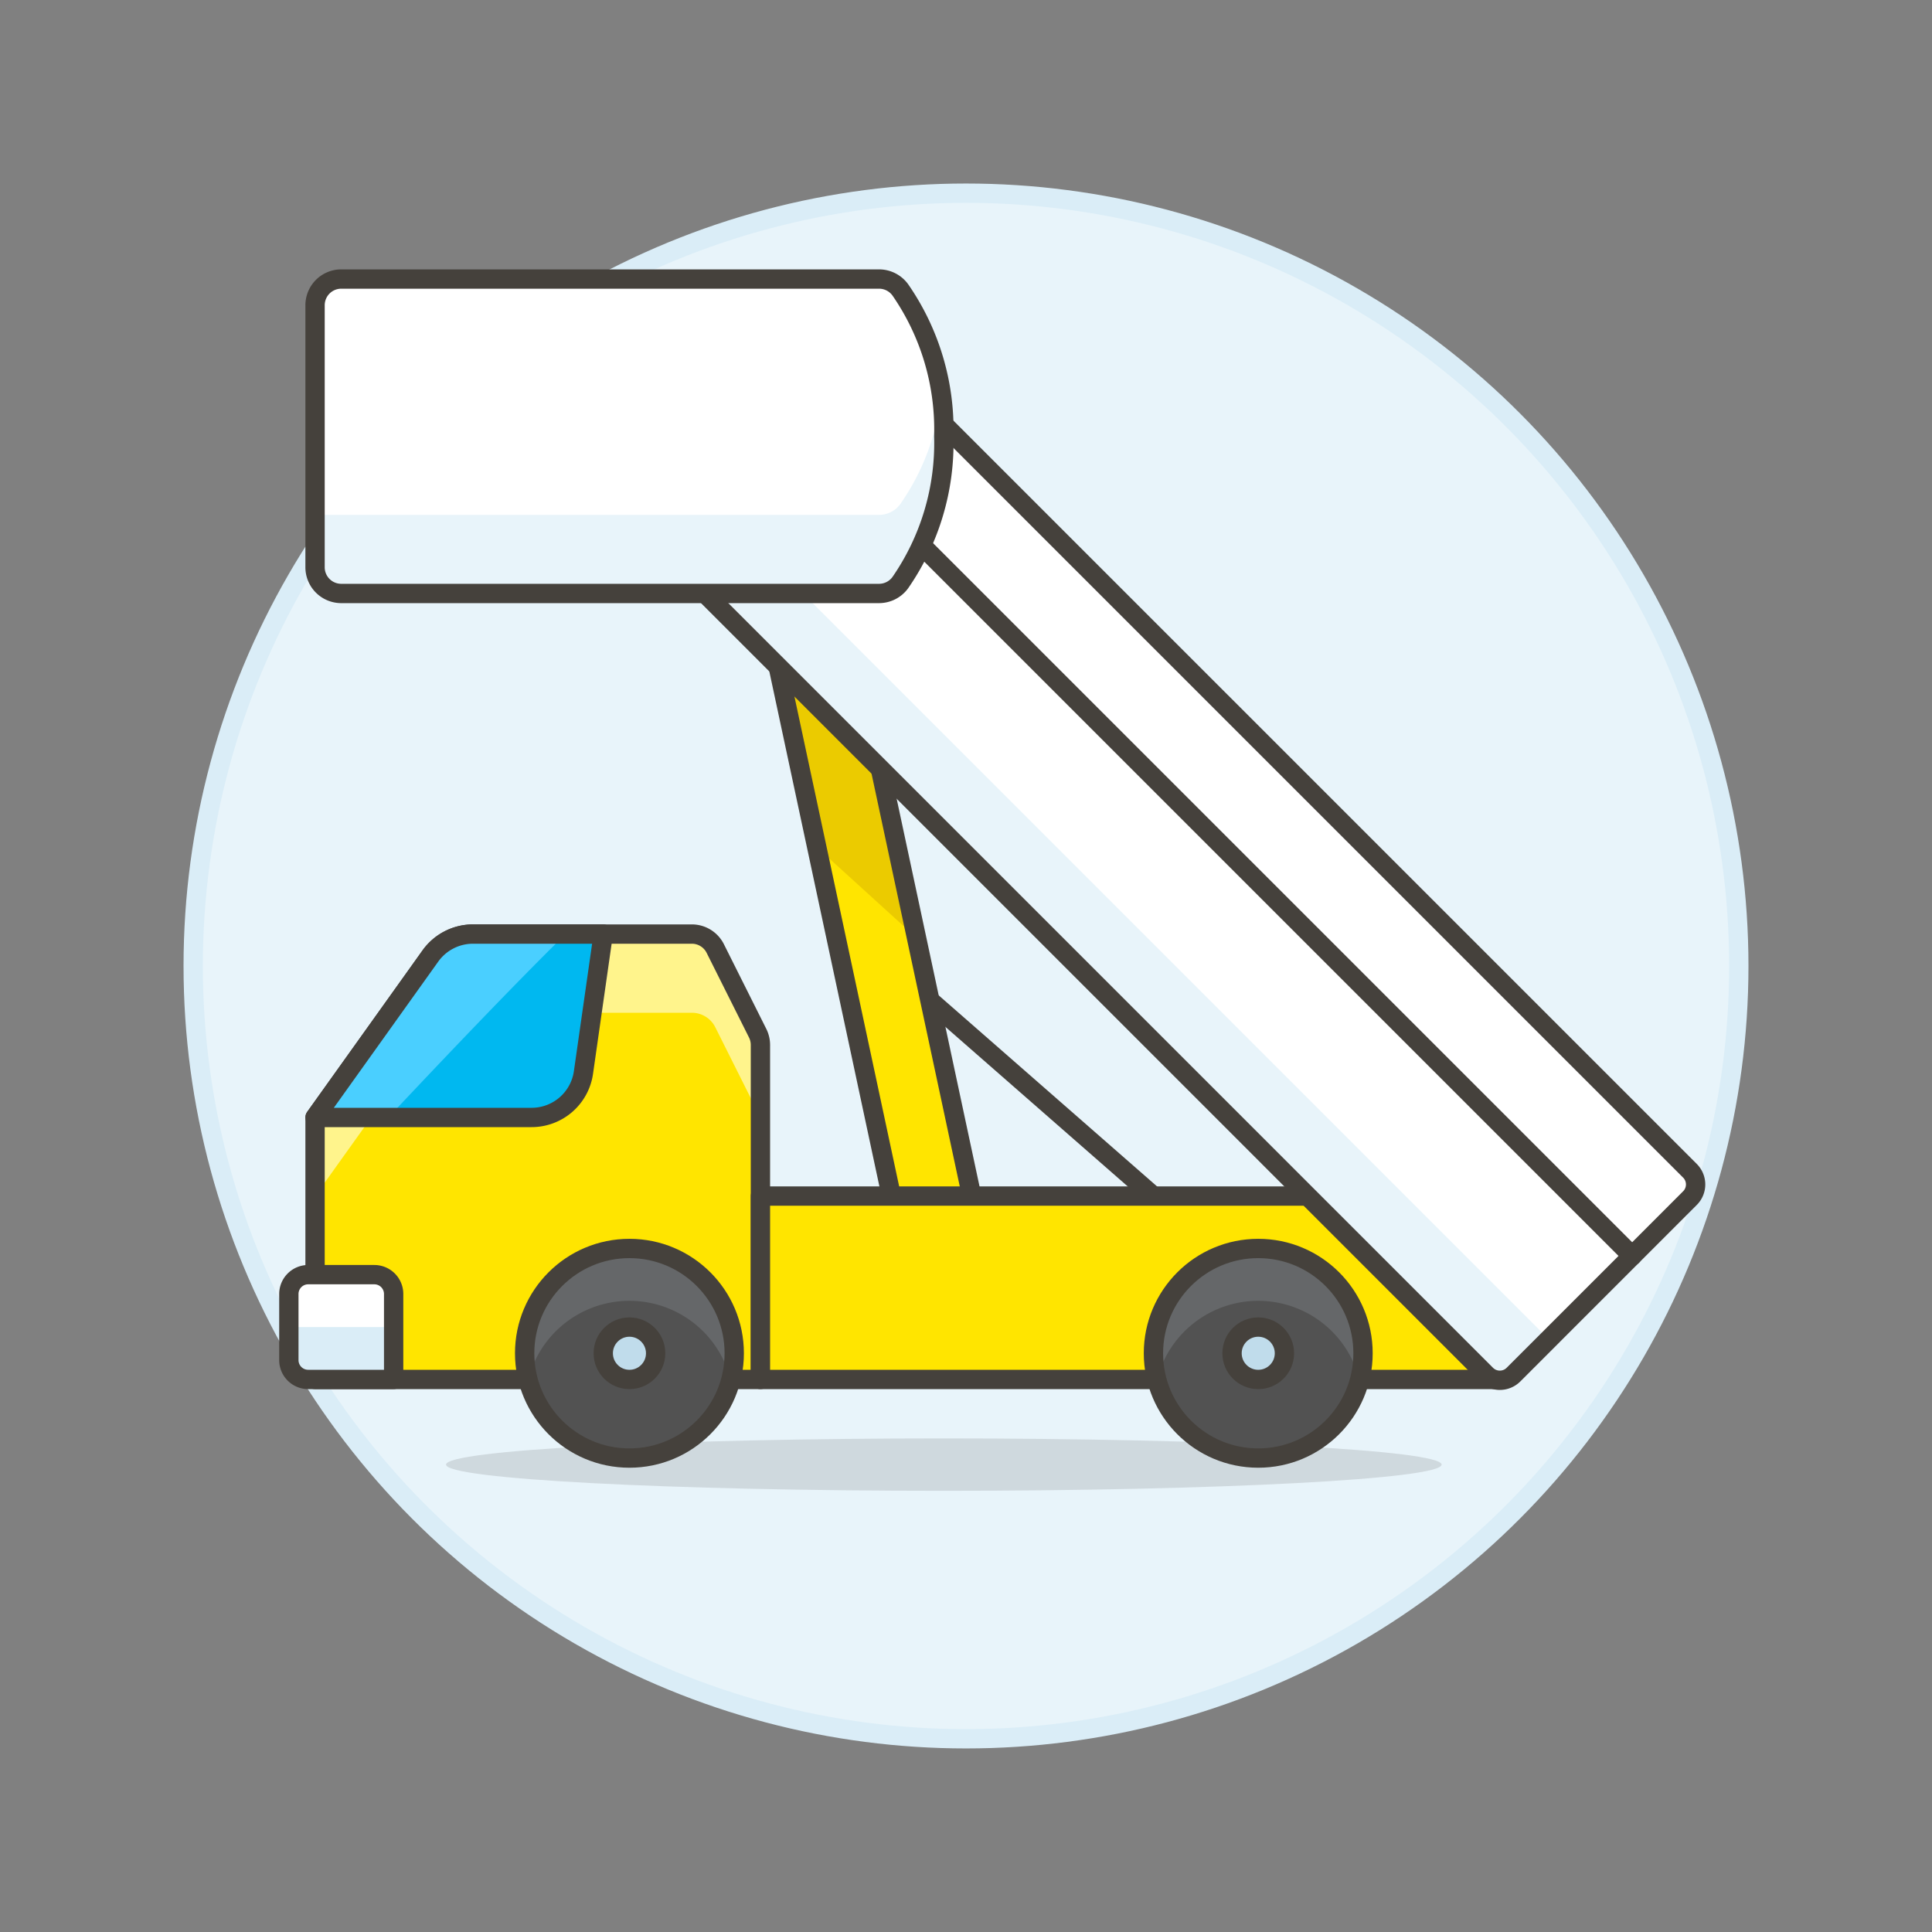 <svg xmlns="http://www.w3.org/2000/svg" viewBox="0 0 100 100"><rect x="0" y="0" width="100" height="100" fill="#808080" stroke="none"/><g class="nc-icon-wrapper"><defs/><circle class="a" cx="50" cy="49.999" r="40" fill="#e8f4fa" stroke="#daedf7" stroke-miterlimit="10"/><path class="b" d="M48.136 51.789l11.565 10.119" fill="none" stroke="#45413c" stroke-linecap="round" stroke-linejoin="round"/><path class="c" d="M39.86 32.548l3.978-.85L50.51 62.91l-3.978.85z" style="" fill="#ffe500"/><path class="d" d="M43.839 31.697l-3.979.85 2.416 11.3 5.163 4.695-3.6-16.845z" style="" fill="#ebcb00"/><path class="b" d="M39.86 32.548l3.978-.85L50.51 62.91l-3.978.85z" fill="none" stroke="#45413c" stroke-linecap="round" stroke-linejoin="round"/><path class="e" d="M74.618 75.808c0-.748-11.535-1.356-25.765-1.356s-25.766.608-25.766 1.356 11.535 1.356 25.766 1.356 25.765-.607 25.765-1.356z" fill="#45413c" opacity="0.15"/><path class="c" d="M39.36 71.4H16.307V57.841l5.969-8.358a2.711 2.711 0 0 1 2.207-1.136H35.81a1.355 1.355 0 0 1 1.213.75l2.194 4.383a1.364 1.364 0 0 1 .143.607z" style="" fill="#ffe500"/><path class="f" d="M39.36 54.088a1.362 1.362 0 0 0-.143-.608l-2.194-4.38a1.357 1.357 0 0 0-1.213-.749H24.483a2.714 2.714 0 0 0-2.207 1.136l-5.969 8.358v4.068l5.969-8.358a2.713 2.713 0 0 1 2.207-1.135H35.81a1.357 1.357 0 0 1 1.213.749l2.194 4.384a1.358 1.358 0 0 1 .143.607z" style="" fill="#fff48c"/><path class="b" d="M39.36 71.4H16.307V57.841l5.969-8.358a2.711 2.711 0 0 1 2.207-1.136H35.81a1.355 1.355 0 0 1 1.213.75l2.194 4.383a1.364 1.364 0 0 1 .143.607z" fill="none" stroke="#45413c" stroke-linecap="round" stroke-linejoin="round"/><path class="c" d="M39.36 61.908h38.262v9.493H39.36z" style="" fill="#ffe500"/><path class="b" d="M39.36 61.908h38.262v9.493H39.36z" fill="none" stroke="#45413c" stroke-linecap="round" stroke-linejoin="round"/><path class="g" d="M76.924 71.15L34.851 29.077 45.4 18.529 87.472 60.6a1 1 0 0 1 0 1.414l-9.134 9.136a1 1 0 0 1-1.414 0z" style="" fill="#fff"/><path class="h" d="M37.386 26.541l-2.535 2.536 42 42a1.1 1.1 0 0 0 1.559 0l1.756-1.756z" style="" fill="#e8f4fa"/><path class="b" d="M76.924 71.15L34.851 29.077 45.4 18.529 87.472 60.6a1 1 0 0 1 0 1.414l-9.134 9.136a1 1 0 0 1-1.414 0z" fill="none" stroke="#45413c" stroke-linecap="round" stroke-linejoin="round"/><path class="b" d="M41.701 22.226l42.781 42.781" fill="none" stroke="#45413c" stroke-linecap="round" stroke-linejoin="round"/><path class="i" d="M31.224 48.347h-6.741a2.711 2.711 0 0 0-2.207 1.136l-5.969 8.357h11.208a2.712 2.712 0 0 0 2.685-2.329z" style="" fill="#00b8f0"/><path class="j" d="M29.274 48.347h-4.791a2.714 2.714 0 0 0-2.207 1.136l-5.969 8.357H20.1c2.781-2.96 6.516-6.885 9.174-9.493z" style="" fill="#4acfff"/><path class="b" d="M31.224 48.347h-6.741a2.711 2.711 0 0 0-2.207 1.136l-5.969 8.357h11.208a2.712 2.712 0 0 0 2.685-2.329z" fill="none" stroke="#45413c" stroke-linecap="round" stroke-linejoin="round"/><path class="k" d="M20.375 71.4h-4.424a1 1 0 0 1-1-1v-3.424a1 1 0 0 1 1-1h3.424a1 1 0 0 1 1 1z" style="" fill="#daedf7"/><path class="g" d="M19.375 65.976h-3.424a1 1 0 0 0-1 1v1.713h5.424v-1.713a1 1 0 0 0-1-1z" style="" fill="#fff"/><path class="b" d="M20.375 71.4h-4.424a1 1 0 0 1-1-1v-3.424a1 1 0 0 1 1-1h3.424a1 1 0 0 1 1 1z" fill="none" stroke="#45413c" stroke-linecap="round" stroke-linejoin="round"/><g><path class="g" d="M45.5 30.718H17.663a1.356 1.356 0 0 1-1.356-1.356V15.8a1.357 1.357 0 0 1 1.356-1.357H45.5a1.362 1.362 0 0 1 1.1.561 12.687 12.687 0 0 1 2.25 7.576 12.687 12.687 0 0 1-2.25 7.576 1.362 1.362 0 0 1-1.1.562z" style="" fill="#fff"/><path class="h" d="M16.307 26.65H45.5a1.362 1.362 0 0 0 1.1-.56 12.171 12.171 0 0 0 2.11-5.593 15.381 15.381 0 0 1 .14 2.085 12.687 12.687 0 0 1-2.25 7.576 1.362 1.362 0 0 1-1.1.56H17.663a1.356 1.356 0 0 1-1.356-1.356z" style="" fill="#e8f4fa"/><path class="b" d="M45.5 30.718H17.663a1.356 1.356 0 0 1-1.356-1.356V15.8a1.357 1.357 0 0 1 1.356-1.357H45.5a1.362 1.362 0 0 1 1.1.561 12.687 12.687 0 0 1 2.25 7.576 12.687 12.687 0 0 1-2.25 7.576 1.362 1.362 0 0 1-1.1.562z" fill="none" stroke="#45413c" stroke-linecap="round" stroke-linejoin="round"/></g><g><circle class="l" cx="65.126" cy="70.045" r="5.424" style="" fill="#525252"/><circle class="m" cx="65.126" cy="70.045" r="1.356" stroke="#45413c" stroke-linecap="round" stroke-linejoin="round" fill="#c0dceb"/><path class="n" d="M70.368 71.438a5.4 5.4 0 0 0-10.486 0 5.425 5.425 0 1 1 10.668-1.393 5.374 5.374 0 0 1-.182 1.393z" style="" fill="#656769"/><circle class="b" cx="65.126" cy="70.045" r="5.424" fill="none" stroke="#45413c" stroke-linecap="round" stroke-linejoin="round"/></g><g><circle class="l" cx="32.58" cy="70.045" r="5.424" style="" fill="#525252"/><circle class="m" cx="32.58" cy="70.045" r="1.356" stroke="#45413c" stroke-linecap="round" stroke-linejoin="round" fill="#c0dceb"/><path class="n" d="M37.822 71.438a5.4 5.4 0 0 0-10.486 0A5.425 5.425 0 1 1 38 70.045a5.374 5.374 0 0 1-.178 1.393z" style="" fill="#656769"/><circle class="b" cx="32.58" cy="70.045" r="5.424" fill="none" stroke="#45413c" stroke-linecap="round" stroke-linejoin="round"/></g></g></svg>